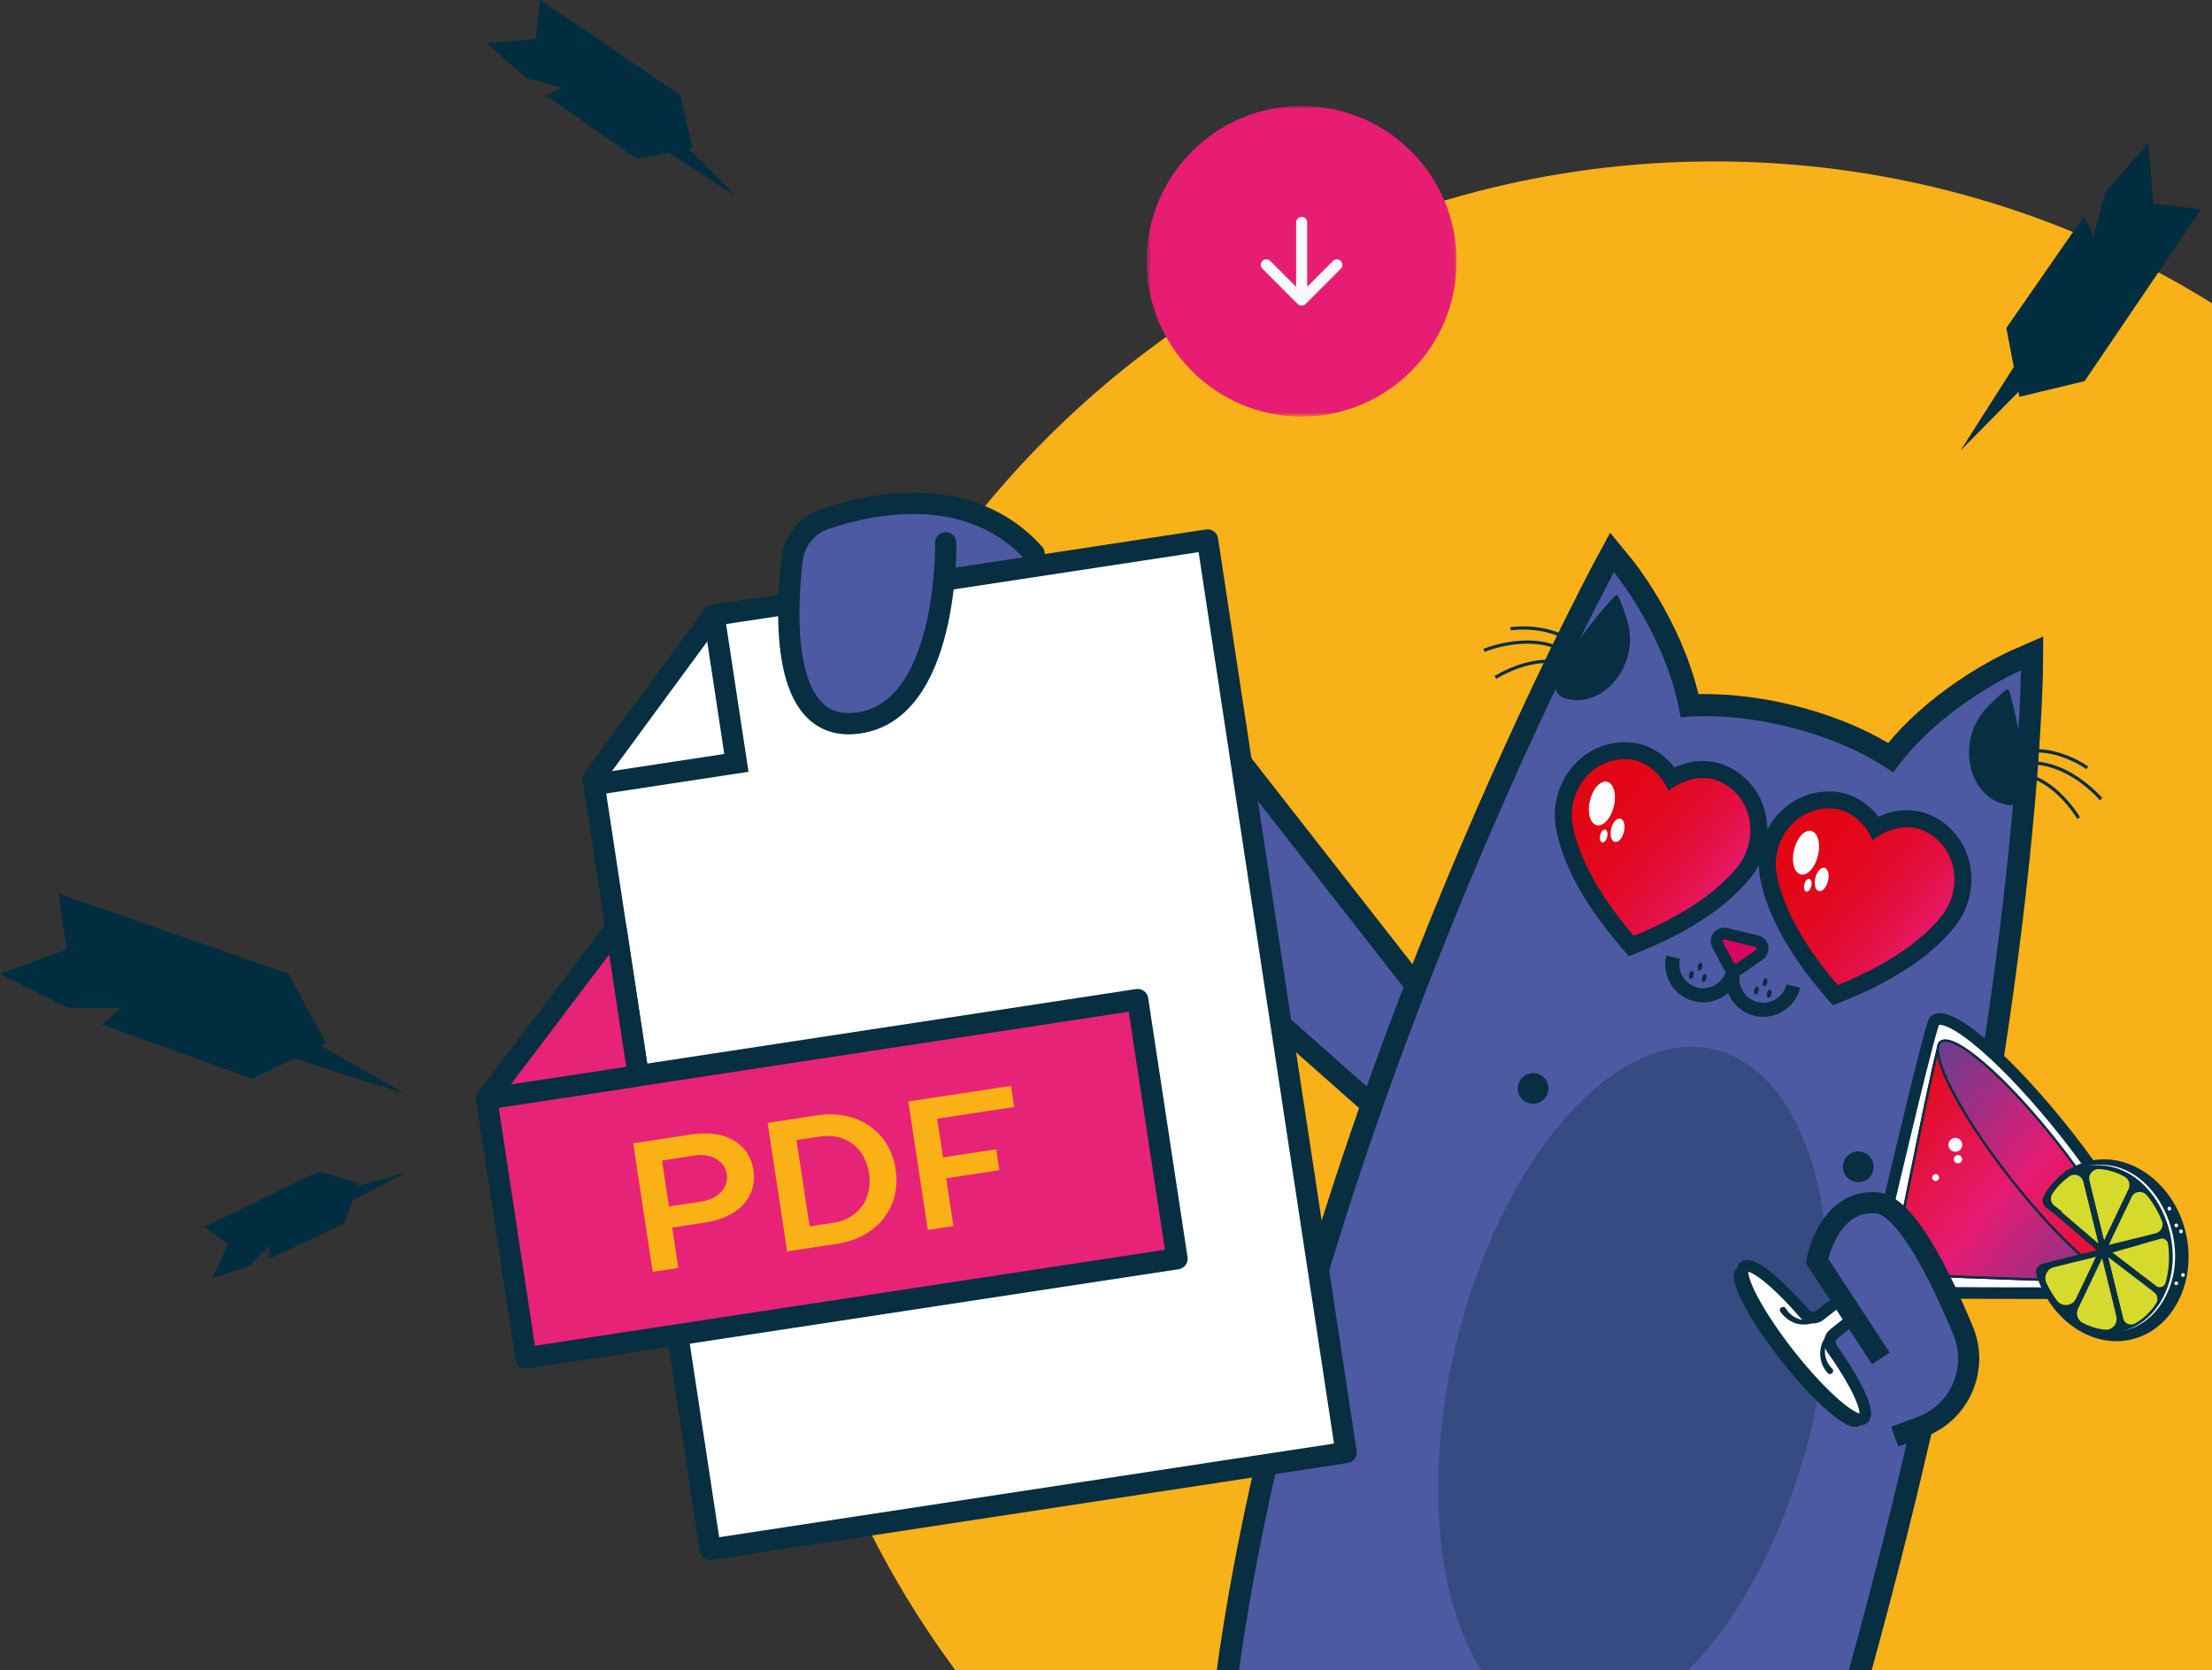 <svg width="416" height="314" viewBox="0 0 416 314" fill="none" xmlns="http://www.w3.org/2000/svg">
<rect x="0" y="0" width="416" height="314" fill="#333333" stroke="none"/>
<g clip-path="url(#clip0_7819_9254)">
<path d="M322.395 386.001C420.479 386.001 499.999 306.382 499.999 208.176C499.999 109.971 420.479 30.352 322.395 30.352C224.312 30.352 144.791 109.961 144.791 208.176C144.791 306.392 224.312 386.001 322.395 386.001Z" fill="#F9B119"/>
<path d="M76.042 205.567L60.302 196.598L61.312 196.118L54.24 183.081L11.031 168.031L12.521 178.544L0 183.123L12.771 189.464H22.969L19.125 192.614L47.427 202.835L55.302 199.028L76.052 205.588L76.042 205.567Z" fill="#002D3F"/>
<path d="M76.334 220.482L67.209 222.996L67.407 222.443L59.98 220.242L38.459 230.661L42.886 233.999L39.949 240.319L47.011 237.941L50.782 234.166L50.522 236.752L64.751 230.056L66.251 225.739L76.334 220.482Z" fill="#002D3F"/>
<path d="M368.75 84.667L379.604 73.674L379.771 74.613L392.042 71.661L413.948 39.371L404.979 38.276L403.979 26.949L395.948 36.075L393.708 44.471L391.958 40.602L377.323 61.669L378.719 69.001L368.75 84.656V84.667Z" fill="#002D3F"/>
<path d="M138.428 36.827L129.49 27.983L130.261 27.847L127.855 17.845L101.615 0L100.73 7.311L91.522 8.125L98.938 14.664L105.761 16.5L102.626 17.918L119.751 29.85L125.709 28.713L138.428 36.837V36.827Z" fill="#002D3F"/>
<mask id="mask0_7819_9254" style="mask-type:luminance" maskUnits="userSpaceOnUse" x="215" y="19" width="59" height="60">
<path d="M273.958 19.922H215.625V78.328H273.958V19.922Z" fill="white"/>
</mask>
<g mask="url(#mask0_7819_9254)">
<path d="M273.948 49.125C273.948 33.001 260.896 19.922 244.792 19.922C228.687 19.922 215.625 33.001 215.625 49.125C215.625 65.249 228.677 78.328 244.792 78.328C260.906 78.328 273.948 65.249 273.948 49.125Z" fill="#E71D73"/>
<path d="M245.834 41.824C245.834 41.251 245.365 40.781 244.792 40.781C244.219 40.781 243.751 41.251 243.751 41.824H245.834ZM244.053 57.166C244.459 57.573 245.126 57.573 245.532 57.166L252.157 50.533C252.563 50.126 252.563 49.469 252.157 49.062C251.751 48.656 251.094 48.656 250.688 49.062L244.792 54.965L238.896 49.062C238.49 48.656 237.834 48.656 237.428 49.062C237.021 49.469 237.021 50.126 237.428 50.533L244.053 57.166ZM243.751 41.824V56.426H245.834V41.824H243.751Z" fill="#F9F9F9"/>
</g>
<path d="M221.52 128.109L274.916 196.413L264.958 213.956L204.322 160.316L221.52 128.109Z" fill="#4E59A4" stroke="#072E41" stroke-width="4" stroke-linecap="round" stroke-linejoin="round"/>
<path d="M166.656 113.265L193.292 107.581L192.167 101.793L171.417 97.809L166.656 113.265Z" fill="#4E59A4"/>
<path d="M284.28 242.574H277.363L284.28 259.887H291.197V249.499C291.197 245.693 288.082 242.574 284.28 242.574Z" fill="#E10B17"/>
<path d="M284.28 252.961H277.363L284.28 318.751H291.197V259.886C291.197 256.079 288.082 252.961 284.28 252.961Z" fill="#FFDC63"/>
<path d="M229.801 322.821L230.082 320.495C242.634 217.055 301.113 107.69 301.707 106.595L303.176 103.883L305.134 106.261C305.54 106.761 314.832 118.192 317.77 132.648C318.717 132.596 319.697 132.564 320.686 132.564C325.624 132.564 331.051 133.242 336.384 134.525C343.655 136.277 350.384 139.051 355.572 142.41C364.759 130.52 378.645 124.377 379.259 124.116L382.176 122.844L382.155 126.025C382.155 126.786 381.197 203.34 347.842 321.288L347.415 322.8H229.811L229.801 322.821Z" fill="#4E59A4"/>
<path d="M303.53 107.583C303.53 107.583 313.655 119.911 316.061 134.867C317.53 134.721 319.072 134.648 320.676 134.648C325.322 134.648 330.52 135.264 335.884 136.557C344.009 138.518 351.072 141.678 356.04 145.266C364.926 132.614 380.072 126.033 380.072 126.033C380.072 126.033 379.509 201.7 345.832 320.744H232.134C244.79 216.5 303.52 107.583 303.52 107.583M302.801 100.189L299.874 105.612C299.728 105.883 284.895 133.511 268.728 173.519C253.79 210.482 234.603 265.947 228.02 320.243L227.457 324.884H348.957L349.811 321.87C383.249 203.661 384.197 126.826 384.207 126.054L384.259 119.682L378.426 122.227C377.822 122.487 364.582 128.338 355.103 139.696C349.967 136.651 343.634 134.148 336.863 132.521C331.374 131.196 325.78 130.497 320.686 130.497C320.259 130.497 319.832 130.497 319.415 130.508C316.02 116.365 307.145 105.435 306.728 104.934L302.811 100.168L302.801 100.189Z" fill="#072E41"/>
<path d="M304.321 112.11C304.217 111.88 303.915 111.839 303.748 112.016C302.279 113.56 296.561 119.797 292.811 127.233C292.029 128.787 292.602 130.675 294.009 131.175C301.259 133.762 308.529 125.116 306.061 116.803C305.55 115.103 304.977 113.497 304.332 112.11H304.321Z" fill="#072E41"/>
<path d="M284.07 118.232C284.07 118.232 297.164 116.073 300.352 127.733" stroke="#072E41" stroke-width="0.61" stroke-miterlimit="10"/>
<path d="M281.238 127.379C281.238 127.379 293.051 119.703 299.874 128.766" stroke="#072E41" stroke-width="0.61" stroke-miterlimit="10"/>
<path d="M279.092 122.288C279.092 122.288 293.54 116.186 299.623 128.107" stroke="#072E41" stroke-width="0.61" stroke-miterlimit="10"/>
<path d="M377.301 129.706C377.499 129.549 377.78 129.643 377.853 129.883C378.457 131.927 380.717 140.083 380.676 148.417C380.676 150.158 379.29 151.577 377.822 151.379C370.186 150.388 367.644 139.364 373.624 133.095C374.853 131.813 376.092 130.644 377.301 129.706Z" fill="#072E41"/>
<path d="M392.551 144.379C392.551 144.379 381.874 136.494 373.738 145.422" stroke="#072E41" stroke-width="0.61" stroke-miterlimit="10"/>
<path d="M390.915 153.82C390.915 153.82 383.894 141.597 373.686 146.561" stroke="#072E41" stroke-width="0.61" stroke-miterlimit="10"/>
<path d="M395.144 150.263C395.144 150.263 385.061 138.248 374.217 146.091" stroke="#072E41" stroke-width="0.61" stroke-miterlimit="10"/>
<path d="M325.956 182.679C325.206 185.798 322.071 187.727 318.946 186.976C315.831 186.225 313.904 183.086 314.654 179.957" stroke="#072E41" stroke-width="2.65" stroke-miterlimit="10"/>
<path d="M337.259 185.402C336.509 188.52 333.374 190.45 330.249 189.699C327.134 188.948 325.207 185.809 325.957 182.68" stroke="#072E41" stroke-width="2.65" stroke-miterlimit="10"/>
<path d="M320.918 183.994C321.019 183.574 320.915 183.189 320.685 183.134C320.456 183.079 320.188 183.374 320.087 183.794C319.986 184.214 320.09 184.6 320.32 184.655C320.549 184.71 320.817 184.414 320.918 183.994Z" fill="#072E41"/>
<path d="M318.49 183.405C318.591 182.985 318.487 182.599 318.258 182.544C318.028 182.489 317.76 182.784 317.659 183.204C317.558 183.624 317.662 184.01 317.892 184.065C318.121 184.12 318.389 183.825 318.49 183.405Z" fill="#072E41"/>
<path d="M320.138 181.858C320.239 181.438 320.135 181.052 319.906 180.997C319.677 180.942 319.409 181.237 319.308 181.657C319.207 182.077 319.311 182.463 319.54 182.518C319.77 182.573 320.037 182.278 320.138 181.858Z" fill="#072E41"/>
<path d="M333.134 186.94C333.235 186.52 333.131 186.134 332.902 186.079C332.673 186.024 332.405 186.32 332.304 186.74C332.203 187.16 332.307 187.545 332.536 187.6C332.766 187.655 333.033 187.36 333.134 186.94Z" fill="#072E41"/>
<path d="M330.707 186.35C330.808 185.93 330.704 185.545 330.474 185.489C330.245 185.434 329.977 185.73 329.876 186.15C329.775 186.57 329.879 186.955 330.109 187.01C330.338 187.066 330.606 186.77 330.707 186.35Z" fill="#072E41"/>
<path d="M332.367 184.807C332.468 184.387 332.364 184.002 332.135 183.946C331.905 183.891 331.637 184.187 331.536 184.607C331.435 185.027 331.539 185.412 331.769 185.467C331.998 185.523 332.266 185.227 332.367 184.807Z" fill="#072E41"/>
<path d="M326.383 182.344C325.862 182.344 325.383 182.052 325.133 181.593L323.018 177.589C322.779 177.14 322.799 176.639 323.049 176.212C323.31 175.774 323.758 175.523 324.237 175.523C324.351 175.523 324.466 175.534 324.581 175.565L330.404 176.963C330.956 177.098 331.351 177.505 331.456 178.068C331.56 178.631 331.351 179.153 330.883 179.487L327.174 182.094C326.935 182.261 326.654 182.355 326.372 182.355L326.383 182.344Z" fill="#D80662"/>
<path d="M324.237 176.629C324.237 176.629 324.299 176.629 324.331 176.639L330.154 178.037C330.206 178.047 330.341 178.079 330.372 178.277C330.404 178.465 330.299 178.548 330.247 178.579L326.539 181.187C326.487 181.229 326.435 181.239 326.372 181.239C326.331 181.239 326.185 181.229 326.101 181.082L323.987 177.078C323.945 177.005 323.914 176.911 323.987 176.796C324.008 176.754 324.091 176.639 324.226 176.639M324.226 174.428C322.424 174.428 321.112 176.4 322.029 178.12L324.143 182.125C324.601 182.991 325.476 183.46 326.372 183.46C326.872 183.46 327.372 183.314 327.81 183.002L331.518 180.394C333.289 179.153 332.768 176.4 330.664 175.889L324.841 174.491C324.633 174.439 324.435 174.418 324.237 174.418L324.226 174.428Z" fill="#072E41"/>
<g style="mix-blend-mode:multiply" opacity="0.34">
<path d="M340.576 268.855C349.006 233.805 340.892 201.786 322.451 197.34C304.011 192.894 282.228 217.704 273.798 252.754C265.367 287.805 273.482 319.823 291.922 324.269C310.363 328.716 332.146 303.906 340.576 268.855Z" fill="#072E41"/>
</g>
<path d="M288.321 207.54C289.915 207.54 291.206 206.246 291.206 204.651C291.206 203.055 289.915 201.762 288.321 201.762C286.727 201.762 285.436 203.055 285.436 204.651C285.436 206.246 286.727 207.54 288.321 207.54Z" fill="#072E41"/>
<path d="M349.477 222.278C351.071 222.278 352.363 220.985 352.363 219.389C352.363 217.793 351.071 216.5 349.477 216.5C347.884 216.5 346.592 217.793 346.592 219.389C346.592 220.985 347.884 222.278 349.477 222.278Z" fill="#072E41"/>
<path fill-rule="evenodd" clip-rule="evenodd" d="M344.426 186.263C336.363 176.929 333.561 169.586 332.634 165.081C331.936 161.712 332.665 158.176 334.624 155.371C336.478 152.722 339.217 151.001 342.332 150.531C342.874 150.448 343.426 150.406 343.957 150.406C348.696 150.406 351.457 153.566 352.759 155.642C354.103 154.86 356.176 153.942 358.603 153.942C360.655 153.942 362.603 154.589 364.374 155.861C366.936 157.697 368.592 160.481 369.04 163.683C369.509 167.073 368.54 170.556 366.394 173.226C363.53 176.804 357.707 182.039 346.238 186.701L345.176 187.129L344.426 186.263Z" fill="url(#paint0_linear_7819_9254)"/>
<path d="M343.946 152.003C349.832 152.003 352.186 157.968 352.186 157.968C352.186 157.968 354.967 155.538 358.603 155.538C360.113 155.538 361.78 155.955 363.446 157.155C368.28 160.618 368.853 167.595 365.144 172.226C361.967 176.189 356.092 180.966 345.634 185.211C338.249 176.658 335.228 169.723 334.196 164.748C332.999 158.938 336.686 152.983 342.561 152.107C343.04 152.034 343.509 152.003 343.946 152.003ZM343.946 148.801C343.342 148.801 342.717 148.853 342.092 148.947C338.53 149.479 335.415 151.439 333.311 154.454C331.103 157.614 330.29 161.608 331.071 165.394C332.478 172.236 336.571 179.599 343.217 187.307L344.717 189.038L346.842 188.173C356.311 184.324 363.311 179.631 367.644 174.218C370.061 171.193 371.155 167.272 370.624 163.454C370.124 159.804 368.238 156.644 365.311 154.547C363.259 153.077 360.999 152.336 358.603 152.336C356.53 152.336 354.696 152.9 353.269 153.557C351.374 151.127 348.28 148.801 343.946 148.801Z" fill="#072E41"/>
<path d="M341.897 160.865C342.44 158.608 341.874 156.536 340.632 156.237C339.39 155.937 337.944 157.524 337.401 159.781C336.858 162.038 337.425 164.11 338.666 164.409C339.908 164.709 341.354 163.122 341.897 160.865Z" fill="white"/>
<path d="M343.79 165.648C344.081 164.438 343.782 163.329 343.122 163.169C342.462 163.01 341.691 163.862 341.4 165.072C341.109 166.281 341.408 167.391 342.068 167.55C342.728 167.709 343.499 166.857 343.79 165.648Z" fill="white"/>
<path d="M340.639 166.609C340.798 165.948 340.633 165.342 340.269 165.254C339.905 165.166 339.482 165.631 339.323 166.292C339.164 166.953 339.33 167.559 339.693 167.647C340.057 167.735 340.481 167.27 340.639 166.609Z" fill="white"/>
<path fill-rule="evenodd" clip-rule="evenodd" d="M306.041 177.002C297.978 167.677 295.176 160.335 294.249 155.819C293.551 152.45 294.28 148.915 296.239 146.109C298.093 143.449 300.833 141.729 303.947 141.27C304.499 141.186 305.041 141.145 305.572 141.145C310.312 141.145 313.072 144.305 314.374 146.38C315.718 145.598 317.791 144.68 320.218 144.68C322.27 144.68 324.218 145.327 325.989 146.599C328.551 148.435 330.208 151.22 330.655 154.421C331.124 157.811 330.155 161.295 328.01 163.965C325.145 167.542 319.322 172.778 307.853 177.429L306.791 177.857L306.041 176.991V177.002Z" fill="url(#paint1_linear_7819_9254)"/>
<path d="M305.571 142.741C311.457 142.741 313.811 148.707 313.811 148.707C313.811 148.707 316.592 146.277 320.228 146.277C321.738 146.277 323.405 146.704 325.071 147.893C329.905 151.356 330.478 158.333 326.769 162.964C323.592 166.927 317.717 171.704 307.259 175.949C299.874 167.397 296.853 160.461 295.821 155.486C294.624 149.677 298.311 143.721 304.186 142.845C304.665 142.772 305.134 142.741 305.571 142.741ZM305.571 139.539C304.967 139.539 304.342 139.591 303.717 139.685C300.155 140.217 297.04 142.178 294.936 145.192C292.728 148.352 291.915 152.347 292.696 156.143C294.103 162.985 298.196 170.348 304.842 178.056L306.342 179.787L308.467 178.921C317.936 175.073 324.936 170.379 329.269 164.966C331.686 161.942 332.78 158.02 332.249 154.203C331.749 150.553 329.863 147.393 326.936 145.296C324.884 143.826 322.624 143.085 320.228 143.085C318.155 143.085 316.321 143.648 314.894 144.305C312.999 141.875 309.905 139.55 305.571 139.55V139.539Z" fill="#072E41"/>
<path d="M303.511 151.615C304.053 149.358 303.487 147.286 302.245 146.987C301.003 146.687 299.557 148.274 299.014 150.531C298.471 152.788 299.038 154.86 300.279 155.159C301.521 155.459 302.968 153.872 303.511 151.615Z" fill="white"/>
<path d="M305.403 156.398C305.694 155.188 305.395 154.079 304.735 153.919C304.075 153.76 303.304 154.612 303.013 155.822C302.722 157.031 303.021 158.141 303.681 158.3C304.341 158.459 305.112 157.607 305.403 156.398Z" fill="white"/>
<path d="M302.257 157.348C302.416 156.687 302.25 156.08 301.886 155.992C301.523 155.905 301.099 156.369 300.94 157.03C300.781 157.691 300.947 158.298 301.311 158.385C301.674 158.473 302.098 158.008 302.257 157.348Z" fill="white"/>
<path d="M344.53 253.609C343.873 252.702 344.051 251.429 344.936 250.741L350.228 246.58C353.155 244.275 356.78 243.034 360.498 243.054C375.394 243.159 403.155 243.294 403.811 242.773C406.54 240.614 399.811 227.483 388.769 213.434C377.728 199.386 366.561 189.749 363.832 191.897C363.176 192.419 356.769 219.463 353.373 233.981C352.519 237.61 350.467 240.843 347.54 243.148L342.248 247.31C341.373 247.998 340.103 247.873 339.373 247.028C334.134 240.948 329.342 237.12 328.03 238.163L326.998 238.977C325.467 240.186 329.248 247.56 335.436 255.445C341.623 263.33 347.905 268.743 349.436 267.533C349.613 267.397 350.29 266.865 350.467 266.719C351.78 265.687 349.196 260.117 344.53 253.588V253.609Z" fill="black" stroke="#072E41" stroke-width="1.14" stroke-miterlimit="10"/>
<path d="M349.437 267.51C350.97 266.302 347.188 258.931 340.99 251.045C334.793 243.16 328.526 237.747 326.994 238.954C325.461 240.162 329.243 247.533 335.44 255.418C341.638 263.304 347.904 268.717 349.437 267.51Z" fill="black" stroke="#072E41" stroke-width="1.14" stroke-miterlimit="10"/>
<path d="M344.936 250.741L350.228 246.58C353.155 244.275 356.78 243.034 360.498 243.054C375.394 243.159 403.155 243.294 403.811 242.773C406.54 240.614 399.811 227.483 388.769 213.434C377.728 199.386 366.561 189.749 363.832 191.897C363.176 192.419 356.769 219.463 353.373 233.981C352.519 237.61 350.467 240.843 347.54 243.148L342.248 247.31C341.373 247.998 340.103 247.873 339.373 247.028C334.134 240.948 329.342 237.12 328.03 238.163C326.498 239.373 330.28 246.747 336.467 254.631C342.665 262.516 348.936 267.929 350.467 266.719C351.78 265.687 349.196 260.117 344.53 253.588C343.873 252.681 344.051 251.409 344.936 250.72V250.741Z" fill="white" stroke="#072E41" stroke-width="2.18" stroke-miterlimit="10"/>
<path d="M386.529 215.209C376.81 202.839 367.102 194.256 364.852 196.029C364.237 196.509 358.404 225.68 356.362 235.974C355.987 237.841 357.373 239.604 359.269 239.677C369.748 240.115 399.435 241.293 400.05 240.814C402.3 239.041 396.248 227.578 386.529 215.209Z" stroke="#072E41" stroke-width="0.46" stroke-miterlimit="10"/>
<path d="M386.529 215.209C376.81 202.839 367.102 194.256 364.852 196.029C364.237 196.509 358.404 225.68 356.362 235.974C355.987 237.841 357.373 239.604 359.269 239.677C369.748 240.115 399.435 241.293 400.05 240.814C402.3 239.041 396.248 227.578 386.529 215.209Z" fill="url(#paint2_linear_7819_9254)" stroke="#072E41" stroke-width="0.46" stroke-miterlimit="10"/>
<path d="M400.164 240.689C402.569 238.794 396.64 227.232 386.92 214.865C377.201 202.499 367.371 194.01 364.966 195.905C362.561 197.8 368.491 209.361 378.21 221.728C387.93 234.095 397.759 242.584 400.164 240.689Z" fill="url(#paint3_linear_7819_9254)" stroke="#072E41" stroke-width="0.46" stroke-miterlimit="10"/>
<path d="M335.811 245.954C337.051 248.124 339.863 248.927 341.968 247.498L348.27 242.93L342.322 247.988C341.238 248.843 339.759 249.219 338.353 248.968C336.968 248.77 335.666 247.769 334.874 246.705C334.655 246.455 334.686 246.069 334.947 245.86C335.207 245.641 335.613 245.694 335.811 245.975V245.954Z" fill="#072E41"/>
<path d="M343.675 258.105C341.748 256.019 341.832 252.316 344.175 250.564L350.488 245.965L344.571 251.023C342.686 252.734 342.8 255.664 344.613 257.375C345.134 257.99 344.155 258.772 343.675 258.115V258.105Z" fill="#072E41"/>
<path d="M368.229 218.744C368.66 218.744 369.01 218.394 369.01 217.962C369.01 217.53 368.66 217.18 368.229 217.18C367.797 217.18 367.447 217.53 367.447 217.962C367.447 218.394 367.797 218.744 368.229 218.744Z" fill="white"/>
<path d="M364.029 222.072C364.392 222.072 364.686 221.778 364.686 221.415C364.686 221.052 364.392 220.758 364.029 220.758C363.667 220.758 363.373 221.052 363.373 221.415C363.373 221.778 363.667 222.072 364.029 222.072Z" fill="white"/>
<path d="M367.728 216.553C368.447 216.553 369.03 215.969 369.03 215.249C369.03 214.529 368.447 213.945 367.728 213.945C367.009 213.945 366.426 214.529 366.426 215.249C366.426 215.969 367.009 216.553 367.728 216.553Z" fill="white"/>
<path d="M396.843 235.077L385.145 226.567C384.708 226.254 384.573 225.659 384.843 225.19C386.687 221.957 389.541 219.715 392.875 218.891C400.343 217.055 408.281 222.843 410.468 231.729C412.645 240.605 408.302 249.429 400.823 251.264C393.656 253.027 386.052 247.76 383.52 239.479C383.343 238.905 383.698 238.311 384.27 238.165L396.843 235.067V235.077Z" fill="#072E41" stroke="#072E41" stroke-width="1.14" stroke-miterlimit="10" stroke-linecap="round"/>
<path d="M395.271 233.928L395.511 234.909L395.782 234.335C395.782 234.335 395.782 234.293 395.771 234.283L395.271 233.918V233.928Z" fill="#D6DA2D" stroke="#072E41" stroke-width="1.14" stroke-miterlimit="10" stroke-linecap="round"/>
<path d="M395.583 235.379C395.583 235.379 395.615 235.348 395.615 235.327L395.51 234.91L395.25 235.463L395.583 235.379Z" fill="#D6DA2D" stroke="#072E41" stroke-width="1.14" stroke-miterlimit="10" stroke-linecap="round"/>
<path d="M400.312 224.875L395.813 234.293C395.813 234.293 395.812 234.335 395.823 234.345L396.323 234.71C396.323 234.71 396.344 234.71 396.354 234.71L405.5 232.458C406.854 232.124 407.625 230.674 407.115 229.37C406.375 227.503 405.375 225.814 404.177 224.385C403.094 223.081 401.031 223.342 400.302 224.865L400.312 224.875Z" fill="#D6DA2D" stroke="#072E41" stroke-width="1.14" stroke-miterlimit="10" stroke-linecap="round"/>
<path d="M392.386 222.185L395.271 233.928C395.271 233.928 395.271 233.949 395.282 233.949L395.761 234.293C395.761 234.293 395.813 234.293 395.823 234.283L400.813 223.843C401.354 222.717 400.938 221.35 399.844 220.745C398.271 219.88 396.594 219.358 394.886 219.243C393.271 219.139 392.011 220.62 392.396 222.185H392.386Z" fill="#D6DA2D" stroke="#072E41" stroke-width="1.14" stroke-miterlimit="10" stroke-linecap="round"/>
<path d="M386.073 227.243L395.198 235.045C395.198 235.045 395.25 233.866 395.24 233.824L392.354 222.07C391.99 220.6 390.323 219.849 389.01 220.61H388.99V220.631C387.667 221.528 386.49 222.696 385.531 224.094C384.823 225.116 385.083 226.513 386.083 227.243H386.073Z" fill="#D6DA2D" stroke="#072E41" stroke-width="1.14" stroke-miterlimit="10" stroke-linecap="round"/>
<path d="M406.125 232.374L396.073 235.263C396.073 235.263 396.031 235.315 396.062 235.336L405.125 242.251C406.083 242.981 407.469 242.512 407.802 241.354C408.479 239.028 408.677 236.431 408.292 233.772C408.146 232.749 407.125 232.092 406.135 232.374H406.125Z" fill="#D6DA2D" stroke="#072E41" stroke-width="1.14" stroke-miterlimit="10" stroke-linecap="round"/>
<path d="M405.479 242.521L396.01 235.293C396.01 235.293 395.989 235.293 395.979 235.293L395.666 235.366C395.666 235.366 395.635 235.397 395.635 235.418L398.718 247.996C399.051 249.363 400.593 250.02 401.812 249.342C403.468 248.424 404.874 247.058 405.968 245.389C406.572 244.461 406.364 243.209 405.479 242.542V242.521Z" fill="#D6DA2D" stroke="#072E41" stroke-width="1.14" stroke-miterlimit="10" stroke-linecap="round"/>
<path d="M395.166 235.482L386.135 237.703C384.489 238.11 383.625 239.914 384.333 241.458C384.916 242.709 385.614 243.867 386.406 244.9C387.625 246.485 390.104 246.214 390.969 244.409L395.208 235.534C395.208 235.534 395.198 235.471 395.166 235.482Z" fill="#D6DA2D" stroke="#072E41" stroke-width="1.14" stroke-miterlimit="10" stroke-linecap="round"/>
<path d="M398.572 247.373L395.635 235.41C395.635 235.41 395.604 235.379 395.583 235.379L395.26 235.462C395.26 235.462 395.239 235.473 395.229 235.483L390.291 245.819C389.687 247.071 390.187 248.583 391.427 249.229C392.833 249.97 394.333 250.439 395.854 250.575C397.604 250.742 398.979 249.083 398.562 247.373H398.572Z" fill="#D6DA2D" stroke="#072E41" stroke-width="1.14" stroke-miterlimit="10" stroke-linecap="round"/>
<path d="M407.979 227.6C408.437 227.6 408.437 226.891 407.979 226.891C407.52 226.891 407.52 227.6 407.979 227.6Z" fill="white"/>
<path d="M410.166 231.885C410.624 231.885 410.624 231.176 410.166 231.176C409.708 231.176 409.708 231.885 410.166 231.885Z" fill="white"/>
<path d="M409.281 230.76C409.74 230.76 409.74 230.051 409.281 230.051C408.823 230.051 408.823 230.76 409.281 230.76Z" fill="white"/>
<path d="M410.541 240.084C410.999 240.084 410.999 239.375 410.541 239.375C410.083 239.375 410.083 240.084 410.541 240.084Z" fill="white"/>
<path d="M409.281 241.647C409.74 241.647 409.74 240.938 409.281 240.938C408.823 240.938 408.823 241.647 409.281 241.647Z" fill="white"/>
<path d="M392.562 219.204C404.896 216.868 412.417 233.086 407.583 243.108C406.063 246.55 403.052 249.491 399.292 250.211C402.99 249.325 405.833 246.352 407.25 242.962C411.781 233.065 404.635 217.462 392.562 219.204Z" fill="white"/>
<path d="M353.717 255.412L341.717 237.066C341.717 237.066 343.811 225.437 352.936 226.157C358.331 226.585 364.8 239.601 369.186 250.166C372.186 257.394 368.561 265.664 361.206 268.334L356.331 270.107" fill="#4E59A4"/>
<path d="M353.717 255.412L341.717 237.066C341.717 237.066 343.811 225.437 352.936 226.157C358.331 226.585 364.8 239.601 369.186 250.166C372.186 257.394 368.561 265.664 361.206 268.334L356.331 270.107" stroke="#072E41" stroke-width="3.97" stroke-miterlimit="10"/>
<path d="M253.156 273.098L133.573 291.308L111.562 146.41C120.385 134.416 125.323 127.689 134.146 115.684L227.094 101.531L253.156 273.098Z" fill="white" stroke="#072E41" stroke-width="4" stroke-linejoin="round"/>
<path d="M134.271 115.664L138.49 143.438L110.75 147.662" stroke="#072E41" stroke-width="4" stroke-miterlimit="10"/>
<path d="M213.953 187.945L91.518 206.594L98.92 255.313L221.355 236.664L213.953 187.945Z" fill="#E72377" stroke="#072E41" stroke-width="4" stroke-linejoin="round"/>
<path d="M120.051 202.262L91.51 206.611L115.833 174.488L120.051 202.262Z" fill="#E72377" stroke="#072E41" stroke-width="4" stroke-linejoin="round"/>
<path d="M130.103 213.298C136.822 212.276 140.999 215.353 141.707 220.004C142.415 224.666 139.342 228.838 132.624 229.86L126.415 230.809L127.572 238.402L122.749 239.132L119.082 214.967L130.113 213.287L130.103 213.298ZM124.499 218.21L125.811 226.846L132.02 225.897C135.301 225.396 137.051 223.008 136.707 220.766C136.363 218.523 133.978 216.761 130.707 217.261L124.499 218.21Z" fill="#F9B115"/>
<path d="M153.665 209.71C161.426 208.532 167.384 212.923 168.436 219.827C169.509 226.909 165.103 232.697 157.342 233.876L148.03 235.294L144.363 211.129L153.676 209.71H153.665ZM149.79 214.362L152.259 230.59L156.738 229.913C161.395 229.203 164.176 225.428 163.436 220.588C162.707 215.76 158.926 212.975 154.27 213.684L149.79 214.362Z" fill="#F9B115"/>
<path d="M170.811 207.101L190.123 204.16L190.727 208.134L176.248 210.334L177.352 217.614L187.352 216.092L187.946 220.024L177.946 221.546L179.311 230.526L174.488 231.256L170.821 207.091L170.811 207.101Z" fill="#F9B115"/>
<path d="M177.854 102.054C177.854 102.054 178.531 134.678 160.542 136.034C146.948 137.067 147.75 115.759 148.958 105.298C149.375 101.71 151.813 98.665 155.24 97.528C164.261 94.514 182.49 90.78 194.479 104.099" fill="#4E59A4"/>
<path d="M177.854 102.054C177.854 102.054 178.531 134.678 160.542 136.034C146.948 137.067 147.75 115.759 148.958 105.298C149.375 101.71 151.813 98.665 155.24 97.528C164.261 94.514 182.49 90.78 194.479 104.099" stroke="#072E41" stroke-width="4" stroke-linecap="round" stroke-linejoin="round"/>
</g>
<defs>
<linearGradient id="paint0_linear_7819_9254" x1="334.603" y1="155.27" x2="362.643" y2="177.827" gradientUnits="userSpaceOnUse">
<stop stop-color="#E20613"/>
<stop offset="0.25" stop-color="#E20616"/>
<stop offset="0.44" stop-color="#E20820"/>
<stop offset="0.62" stop-color="#E30C31"/>
<stop offset="0.79" stop-color="#E41148"/>
<stop offset="0.95" stop-color="#E51867"/>
<stop offset="1" stop-color="#E61B72"/>
</linearGradient>
<linearGradient id="paint1_linear_7819_9254" x1="296.225" y1="146.014" x2="324.265" y2="168.571" gradientUnits="userSpaceOnUse">
<stop stop-color="#E20613"/>
<stop offset="0.25" stop-color="#E20616"/>
<stop offset="0.44" stop-color="#E20820"/>
<stop offset="0.62" stop-color="#E30C31"/>
<stop offset="0.79" stop-color="#E41148"/>
<stop offset="0.95" stop-color="#E51867"/>
<stop offset="1" stop-color="#E61B72"/>
</linearGradient>
<linearGradient id="paint2_linear_7819_9254" x1="353.419" y1="210.245" x2="396.701" y2="245.013" gradientUnits="userSpaceOnUse">
<stop stop-color="#E10B17"/>
<stop offset="0.48" stop-color="#E61B73"/>
<stop offset="0.7" stop-color="#B1297F"/>
<stop offset="1" stop-color="#673E91"/>
</linearGradient>
<linearGradient id="paint3_linear_7819_9254" x1="361.073" y1="200.757" x2="404.385" y2="235.537" gradientUnits="userSpaceOnUse">
<stop stop-color="#673E91"/>
<stop offset="0.3" stop-color="#B1297F"/>
<stop offset="0.52" stop-color="#E61B73"/>
<stop offset="1" stop-color="#E10B17"/>
</linearGradient>
<clipPath id="clip0_7819_9254">
<rect width="500" height="386" fill="white"/>
</clipPath>
</defs>
</svg>
